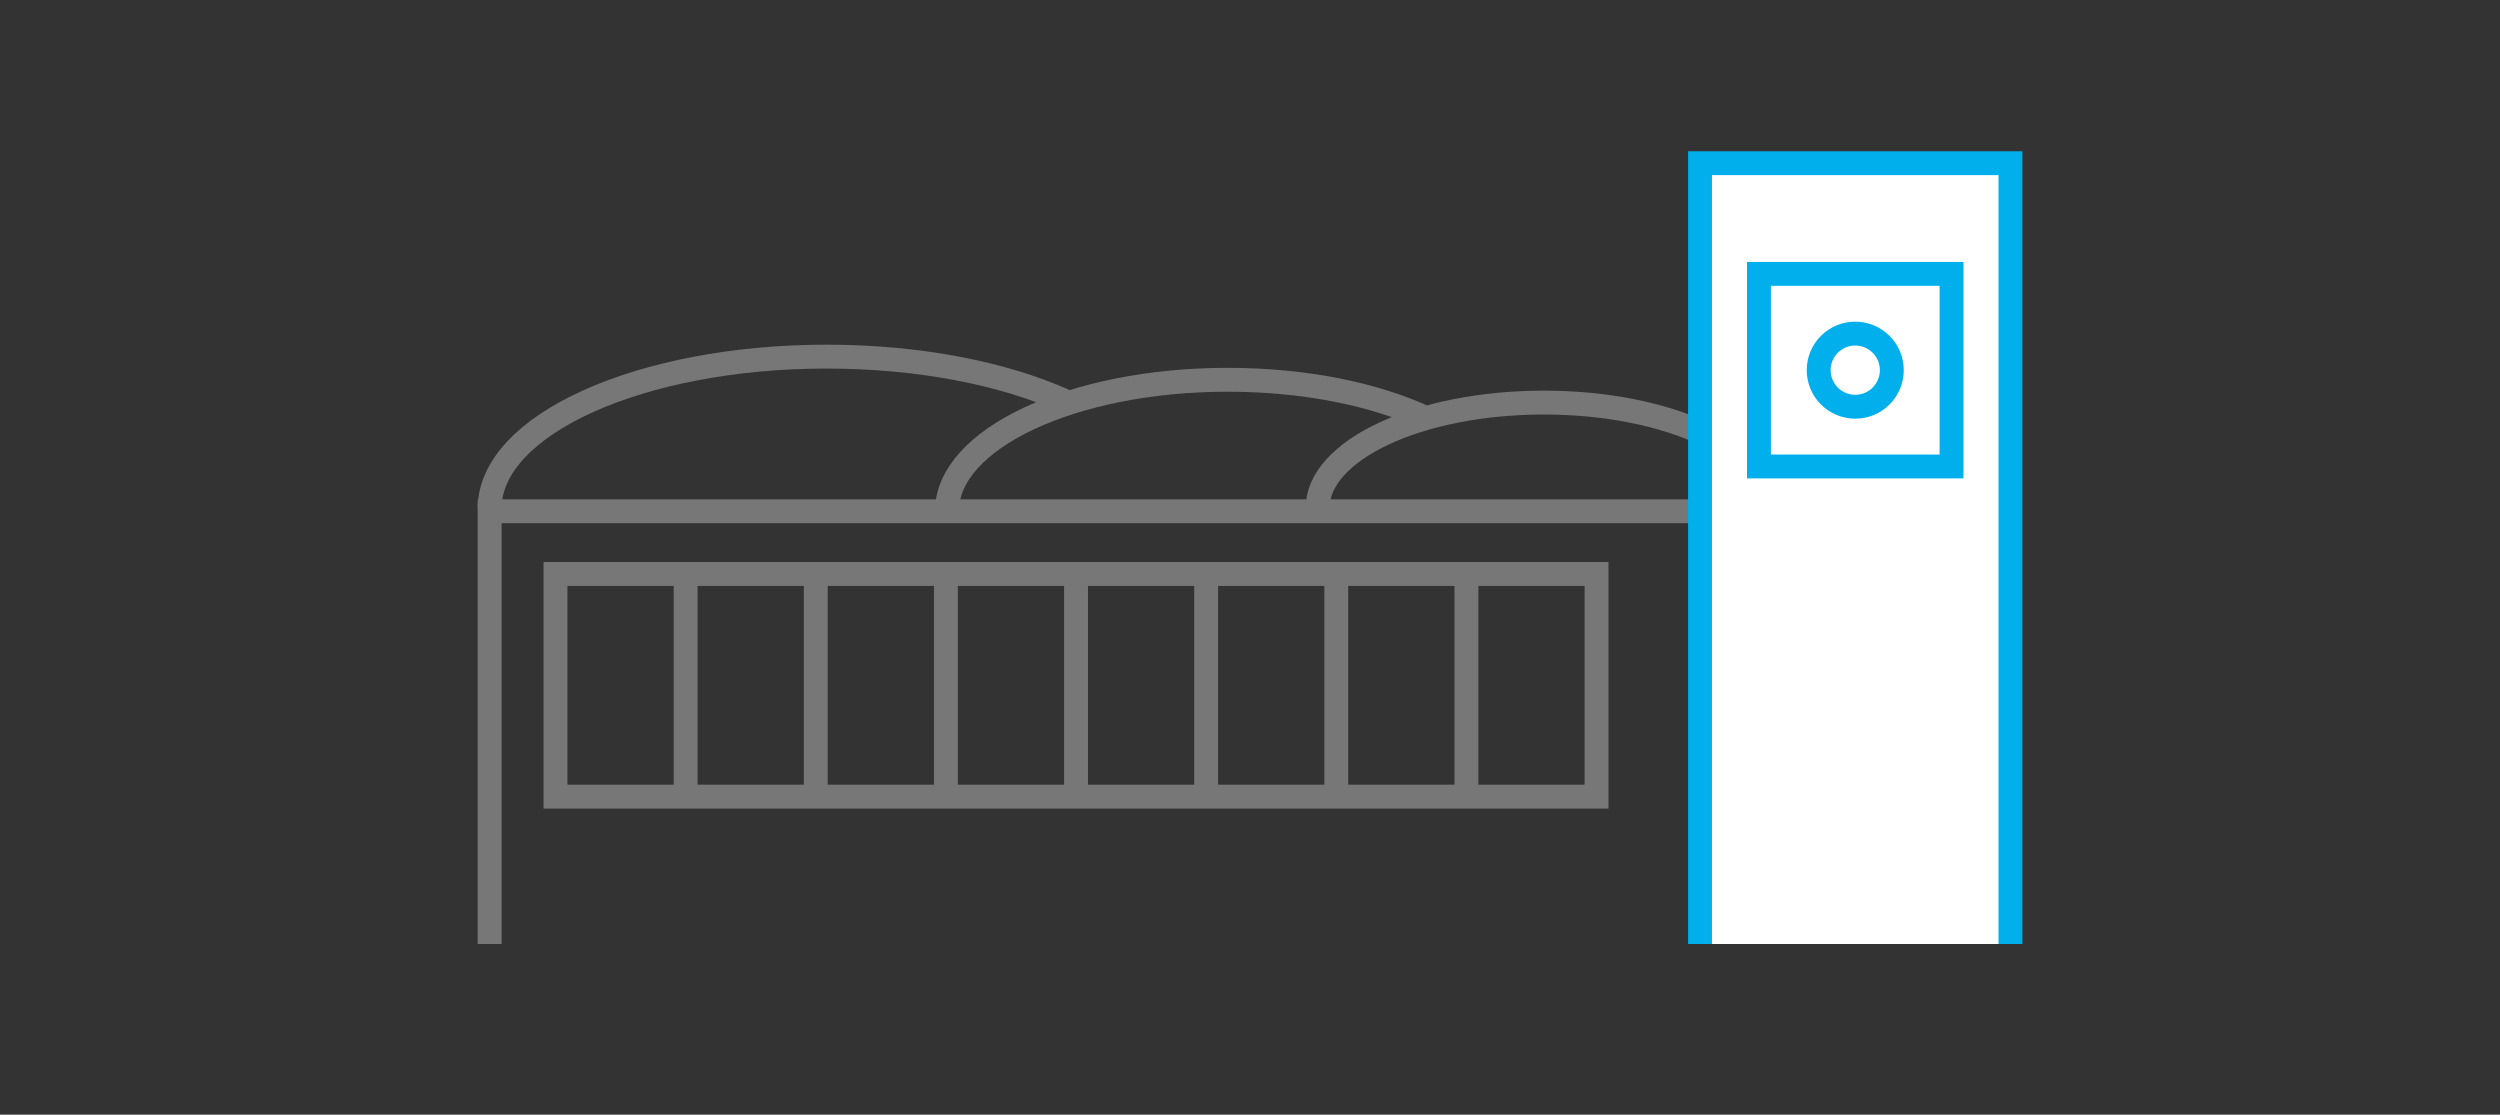 <svg xmlns="http://www.w3.org/2000/svg" xmlns:xlink="http://www.w3.org/1999/xlink" width="314" height="140" viewBox="0 0 314 140">
  <rect x="0" y="0" width="314" height="140" fill="#333333" stroke="none"/>
  <defs>
    <clipPath id="clip-path">
      <rect id="長方形_13246" data-name="長方形 13246" width="194.013" height="99.567" fill="none"/>
    </clipPath>
    <clipPath id="clip-_2">
      <rect width="314" height="140"/>
    </clipPath>
  </defs>
  <g id="_2" data-name="2" clip-path="url(#clip-_2)">
    <g id="グループ_29742" data-name="グループ 29742">
      <g id="グループ_29500" data-name="グループ 29500" transform="translate(60 19)">
        <g id="グループ_29499" data-name="グループ 29499" clip-path="url(#clip-path)">
          <path id="パス_11197" data-name="パス 11197" d="M1.5,99.567V45.216H153.523" fill="none" stroke="#777" stroke-miterlimit="10" stroke-width="3"/>
          <path id="パス_11198" data-name="パス 11198" d="M1.5,44.872c0-5.27,4.739-10.038,12.4-13.492s18.245-5.588,29.935-5.588,22.274,2.136,29.936,5.588" fill="none" stroke="#777" stroke-miterlimit="10" stroke-width="3"/>
          <path id="パス_11199" data-name="パス 11199" d="M105.475,44.873c0-3.674,3.181-7,8.326-9.408s12.25-3.9,20.1-3.9,14.955,1.489,20.1,3.9" fill="none" stroke="#777" stroke-miterlimit="10" stroke-width="3"/>
          <path id="パス_11200" data-name="パス 11200" d="M58.938,45.215c0-4.559,3.948-8.687,10.332-11.675S84.47,28.7,94.212,28.7s18.559,1.848,24.942,4.836" fill="none" stroke="#777" stroke-miterlimit="10" stroke-width="3"/>
          <rect id="長方形_13244" data-name="長方形 13244" width="130.756" height="27.963" transform="translate(9.77 53.093)" fill="none" stroke="#777" stroke-miterlimit="10" stroke-width="3"/>
          <line id="線_635" data-name="線 635" y2="27.963" transform="translate(75.149 53.093)" fill="none" stroke="#777" stroke-miterlimit="10" stroke-width="3"/>
          <line id="線_636" data-name="線 636" y2="27.963" transform="translate(58.804 53.093)" fill="none" stroke="#777" stroke-miterlimit="10" stroke-width="3"/>
          <line id="線_637" data-name="線 637" y2="27.963" transform="translate(42.46 53.093)" fill="none" stroke="#777" stroke-miterlimit="10" stroke-width="3"/>
          <line id="線_638" data-name="線 638" y2="27.963" transform="translate(26.115 53.093)" fill="none" stroke="#777" stroke-miterlimit="10" stroke-width="3"/>
          <line id="線_639" data-name="線 639" y2="27.963" transform="translate(124.182 53.093)" fill="none" stroke="#777" stroke-miterlimit="10" stroke-width="3"/>
          <line id="線_640" data-name="線 640" y2="27.963" transform="translate(107.838 53.093)" fill="none" stroke="#777" stroke-miterlimit="10" stroke-width="3"/>
          <line id="線_641" data-name="線 641" y2="27.963" transform="translate(91.493 53.093)" fill="none" stroke="#777" stroke-miterlimit="10" stroke-width="3"/>
          <path id="パス_11201" data-name="パス 11201" d="M153.523,99.567V1.5h38.99V99.567" fill="#fff"/>
          <path id="パス_11202" data-name="パス 11202" d="M153.523,99.567V1.5h38.99V99.567" fill="none" stroke="#00afec" stroke-miterlimit="10" stroke-width="3"/>
          <rect id="長方形_13245" data-name="長方形 13245" width="24.188" height="24.189" transform="translate(160.924 15.399)" fill="none" stroke="#00afec" stroke-miterlimit="10" stroke-width="3"/>
          <circle id="楕円形_458" data-name="楕円形 458" cx="4.593" cy="4.593" r="4.593" transform="translate(168.425 22.9)" fill="none" stroke="#00afec" stroke-miterlimit="10" stroke-width="3"/>
        </g>
      </g>
      <rect id="長方形_13339" data-name="長方形 13339" width="314" height="140" fill="rgba(255,0,0,0)"/>
    </g>
  </g>
</svg>
